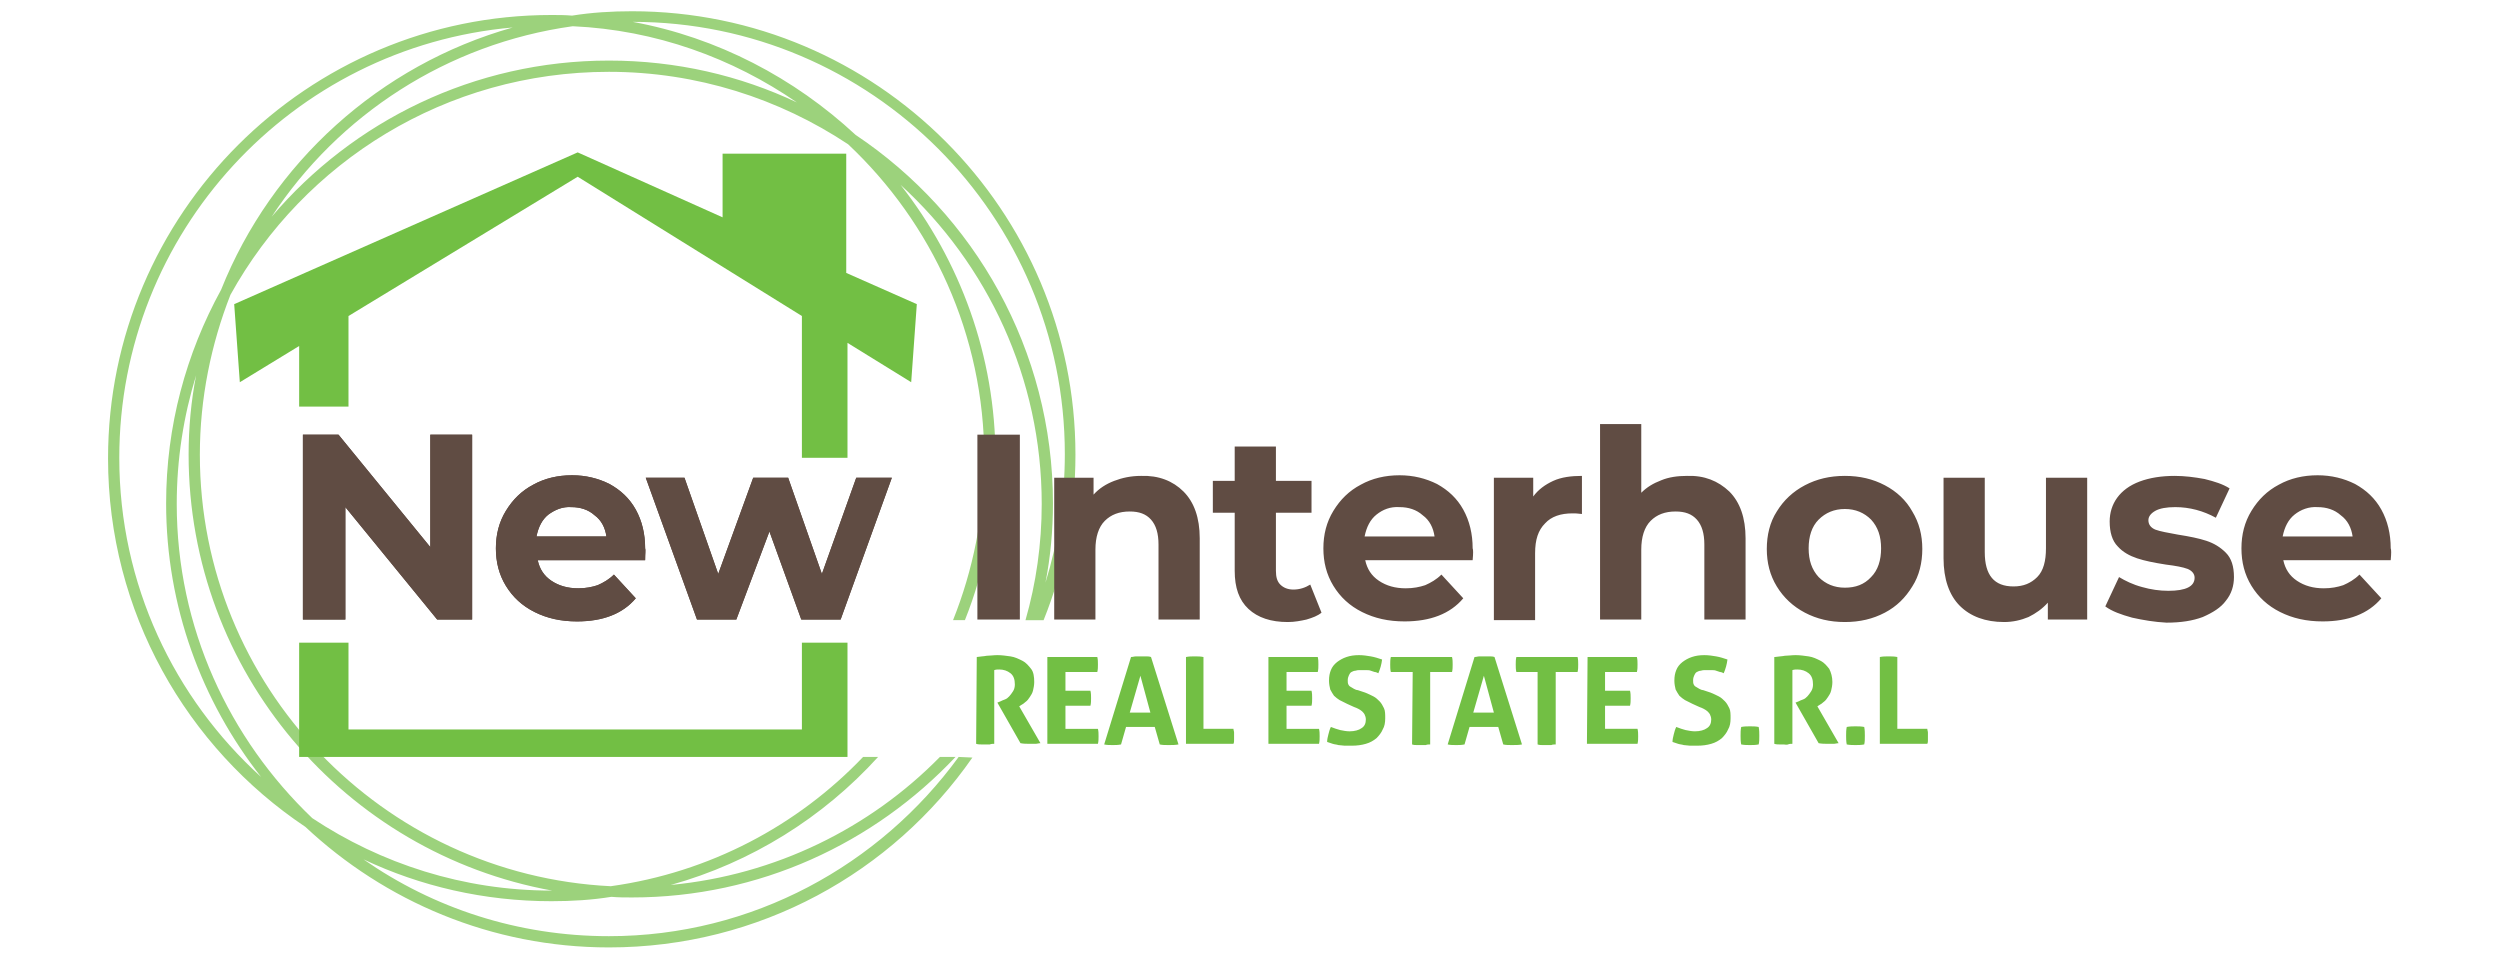 <?xml version="1.0" encoding="utf-8"?>
<!-- Generator: Adobe Illustrator 25.4.1, SVG Export Plug-In . SVG Version: 6.00 Build 0)  -->
<svg version="1.1" id="Livello_1" xmlns="http://www.w3.org/2000/svg" xmlns:xlink="http://www.w3.org/1999/xlink" x="0px" y="0px"
	 viewBox="0 0 400.3 153.4" style="enable-background:new 0 0 400.3 153.4;" xml:space="preserve">
<style type="text/css">
	.st0{fill:#9CD27C;}
	.st1{fill:#604C43;}
	.st2{fill:#72BF44;}
</style>
<path class="st0" d="M153.5,121.2c-12.6,17.3-33,28.7-56,28.7c-14.6,0-28.1-4.5-39.3-12.3c9.1,4.3,19.3,6.7,30.1,6.7
	c3.3,0,6.5-0.2,9.6-0.7c1.1,0.1,2.2,0.1,3.3,0.1c20.4,0,38.8-8.7,51.8-22.5h-2.5c-11.2,11.4-26.3,18.9-43.1,20.5
	c12.9-3.6,24.4-10.8,33.2-20.5h-2.4c-10.5,11-24.6,18.5-40.4,20.7C61.2,140.1,32,109.8,32,72.8c0-9,1.8-17.7,4.9-25.6
	c11.8-21.3,34.5-35.7,60.6-35.7c14.1,0,27.3,4.3,38.3,11.6c13.4,12.6,21.8,30.5,21.8,50.3c0,9.1-1.8,17.9-5,25.9h1.9
	c3.2-8,4.9-16.8,4.9-25.9c0-16.5-5.7-31.7-15.2-43.8c13.9,12.7,22.6,30.9,22.6,51.1c0,6.4-0.9,12.7-2.6,18.6h2.9
	c3.3-8.2,5.1-17.1,5.1-26.5c0-39.1-31.8-71-71-71c-3.3,0-6.5,0.2-9.6,0.7c-1.1-0.1-2.2-0.1-3.3-0.1c-39.1,0-71,31.8-71,71
	c0,24.6,12.6,46.3,31.6,59c12.7,11.9,29.8,19.3,48.6,19.3c24.1,0,45.4-12,58.2-30.4L153.5,121.2L153.5,121.2z M101.3,3.5
	c38.2,0,69.2,31.1,69.2,69.2c0,7.2-1.1,14.1-3.1,20.6c0.8-4.1,1.2-8.4,1.2-12.7c0-24.6-12.6-46.3-31.6-59
	C127.2,12.5,114.9,6,101.3,3.5C101.2,3.5,101.2,3.5,101.3,3.5L101.3,3.5z M91.7,4.2c13.3,0.6,25.6,5.1,35.9,12.2
	c-9.1-4.3-19.3-6.7-30.1-6.7c-21.6,0-41,9.7-54,25C54.2,18.4,71.6,7,91.7,4.2z M19.1,73.3c0-36.1,27.7-65.8,63-68.9
	c-21.3,6-38.6,21.7-46.7,42c-5.6,10.2-8.8,21.8-8.8,34.2c0,16.5,5.7,31.7,15.2,43.8C27.9,111.8,19.1,93.6,19.1,73.3z M28.3,80.7
	c0-7.2,1.1-14.1,3.1-20.6c-0.8,4.1-1.2,8.4-1.2,12.7c0,34.8,25.1,63.8,58.2,69.8h-0.1c-14.1,0-27.3-4.3-38.3-11.6
	C36.7,118.3,28.3,100.5,28.3,80.7z"/>
<path class="st1" d="M156.5,69.6h6.8v29.6h-6.8V69.6z M189.5,78.7c1.7,1.7,2.6,4.2,2.6,7.5v13h-6.6v-12c0-1.8-0.4-3.1-1.2-4
	s-1.9-1.3-3.4-1.3c-1.7,0-3,0.5-4,1.5s-1.5,2.6-1.5,4.6v11.2h-6.6V76.5h6.3v2.7c0.9-1,2-1.7,3.3-2.2s2.7-0.8,4.3-0.8
	C185.5,76.1,187.8,77,189.5,78.7L189.5,78.7z M211.6,98.1c-0.6,0.5-1.4,0.8-2.4,1.1c-0.9,0.2-1.9,0.4-3,0.4c-2.7,0-4.8-0.7-6.3-2.1
	s-2.2-3.4-2.2-6.1v-9.3h-3.5V77h3.5v-5.5h6.6V77h5.7v5.1h-5.7v9.3c0,1,0.2,1.7,0.7,2.2s1.2,0.8,2.1,0.8c1,0,1.9-0.3,2.7-0.8
	L211.6,98.1L211.6,98.1z M235.8,89.7h-17.2c0.3,1.4,1,2.5,2.2,3.3s2.6,1.2,4.3,1.2c1.2,0,2.2-0.2,3.1-0.5c0.9-0.4,1.8-0.9,2.6-1.7
	l3.5,3.8c-2.1,2.5-5.3,3.7-9.4,3.7c-2.6,0-4.8-0.5-6.8-1.5s-3.5-2.4-4.6-4.2c-1.1-1.8-1.6-3.8-1.6-6s0.5-4.2,1.6-6s2.5-3.2,4.4-4.2
	c1.8-1,3.9-1.5,6.2-1.5c2.2,0,4.2,0.5,6,1.4c1.8,1,3.2,2.3,4.2,4.1c1,1.8,1.5,3.9,1.5,6.2C235.9,88,235.9,88.6,235.8,89.7z
	 M220.4,82.4c-1,0.8-1.6,2-1.9,3.5h11.2c-0.2-1.4-0.8-2.6-1.9-3.4c-1-0.9-2.3-1.3-3.7-1.3C222.6,81.1,221.4,81.6,220.4,82.4
	L220.4,82.4z M248.7,77c1.3-0.6,2.9-0.8,4.6-0.8v6.1c-0.7-0.1-1.2-0.1-1.5-0.1c-1.9,0-3.4,0.5-4.4,1.6c-1.1,1.1-1.6,2.6-1.6,4.8
	v10.7h-6.6V76.5h6.3v3C246.3,78.4,247.4,77.6,248.7,77z M276.9,78.7c1.7,1.7,2.6,4.2,2.6,7.5v13h-6.6v-12c0-1.8-0.4-3.1-1.2-4
	c-0.8-0.9-1.9-1.3-3.4-1.3c-1.7,0-3,0.5-4,1.5s-1.5,2.6-1.5,4.6v11.2h-6.6V67.9h6.6v11c0.9-0.9,1.9-1.5,3.2-2
	c1.2-0.5,2.6-0.7,4.1-0.7C272.9,76.1,275.1,77,276.9,78.7z M289,98.1c-1.9-1-3.4-2.4-4.5-4.2c-1.1-1.8-1.6-3.8-1.6-6s0.5-4.3,1.6-6
	c1.1-1.8,2.6-3.2,4.5-4.2s4-1.5,6.4-1.5s4.5,0.5,6.4,1.5s3.4,2.4,4.4,4.2c1.1,1.8,1.6,3.8,1.6,6s-0.5,4.3-1.6,6
	c-1.1,1.8-2.5,3.2-4.4,4.2s-4,1.5-6.4,1.5S290.9,99.1,289,98.1z M299.6,92.4c1.1-1.1,1.6-2.7,1.6-4.6s-0.5-3.4-1.6-4.6
	c-1.1-1.1-2.5-1.7-4.2-1.7s-3.1,0.6-4.2,1.7s-1.6,2.7-1.6,4.6s0.5,3.4,1.6,4.6c1.1,1.1,2.5,1.7,4.2,1.7S298.5,93.6,299.6,92.4z
	 M334.2,76.5v22.7h-6.3v-2.7c-0.9,1-1.9,1.7-3.1,2.3c-1.2,0.5-2.5,0.8-3.9,0.8c-3,0-5.4-0.9-7.1-2.6s-2.6-4.3-2.6-7.6V76.5h6.6v11.9
	c0,3.7,1.5,5.5,4.6,5.5c1.6,0,2.8-0.5,3.8-1.5s1.4-2.6,1.4-4.6V76.5H334.2z M341.4,98.9c-1.8-0.5-3.2-1-4.3-1.8l2.2-4.7
	c1,0.6,2.2,1.2,3.7,1.6c1.4,0.4,2.8,0.6,4.2,0.6c2.8,0,4.2-0.7,4.2-2.1c0-0.6-0.4-1.1-1.1-1.4c-0.8-0.3-1.9-0.5-3.5-0.7
	c-1.9-0.3-3.4-0.6-4.6-1s-2.3-1-3.1-1.9c-0.9-0.9-1.3-2.3-1.3-4c0-1.4,0.4-2.7,1.2-3.8c0.8-1.1,2-2,3.6-2.6s3.5-0.9,5.6-0.9
	c1.6,0,3.2,0.2,4.8,0.5c1.6,0.4,2.9,0.8,4,1.5l-2.2,4.7c-2-1.1-4.2-1.7-6.5-1.7c-1.4,0-2.5,0.2-3.2,0.6s-1.1,0.9-1.1,1.5
	c0,0.7,0.4,1.2,1.1,1.5c0.8,0.3,2,0.5,3.6,0.8c1.9,0.3,3.4,0.6,4.6,1s2.2,1,3.1,1.9s1.3,2.2,1.3,3.9c0,1.4-0.4,2.7-1.3,3.8
	c-0.8,1.1-2.1,1.9-3.7,2.6c-1.6,0.6-3.5,0.9-5.8,0.9C345,99.6,343.2,99.3,341.4,98.9L341.4,98.9z M382.8,89.7h-17.2
	c0.3,1.4,1,2.5,2.2,3.3s2.6,1.2,4.3,1.2c1.2,0,2.2-0.2,3.1-0.5c0.9-0.4,1.8-0.9,2.6-1.7l3.5,3.8c-2.1,2.5-5.3,3.7-9.4,3.7
	c-2.6,0-4.8-0.5-6.8-1.5s-3.5-2.4-4.6-4.2c-1.1-1.8-1.6-3.8-1.6-6s0.5-4.2,1.6-6s2.5-3.2,4.4-4.2c1.8-1,3.9-1.5,6.2-1.5
	c2.2,0,4.2,0.5,6,1.4c1.8,1,3.2,2.3,4.2,4.1c1,1.8,1.5,3.9,1.5,6.2C382.9,88,382.9,88.6,382.8,89.7L382.8,89.7z M367.4,82.4
	c-1,0.8-1.6,2-1.9,3.5h11.2c-0.2-1.4-0.8-2.6-1.9-3.4c-1-0.9-2.3-1.3-3.7-1.3C369.7,81.1,368.4,81.6,367.4,82.4z M75.6,69.6v29.6H70
	l-14.7-18v18h-6.8V69.6h5.7l14.7,18v-18H75.6z M103.3,89.7H86.1c0.3,1.4,1,2.5,2.2,3.3s2.6,1.2,4.3,1.2c1.2,0,2.2-0.2,3.1-0.5
	c0.9-0.4,1.8-0.9,2.6-1.7l3.5,3.8c-2.1,2.5-5.3,3.7-9.4,3.7c-2.6,0-4.8-0.5-6.8-1.5s-3.5-2.4-4.6-4.2c-1.1-1.8-1.6-3.8-1.6-6
	s0.5-4.2,1.6-6s2.5-3.2,4.4-4.2c1.8-1,3.9-1.5,6.2-1.5c2.2,0,4.2,0.5,6,1.4c1.8,1,3.2,2.3,4.2,4.1c1,1.8,1.5,3.9,1.5,6.2
	C103.4,88,103.3,88.6,103.3,89.7L103.3,89.7z M87.8,82.4c-1,0.8-1.6,2-1.9,3.5h11.2c-0.2-1.4-0.8-2.6-1.9-3.4
	c-1-0.9-2.3-1.3-3.7-1.3C90.1,81.1,88.9,81.6,87.8,82.4z M142.8,76.5l-8.2,22.7h-6.3l-5.1-14.1l-5.3,14.1h-6.3l-8.2-22.7h6.2
	l5.4,15.4l5.6-15.4h5.6l5.4,15.4l5.5-15.4H142.8L142.8,76.5z"/>
<path class="st1" d="M75.6,69.6v29.6H70l-14.7-18v18h-6.8V69.6h5.7l14.7,18v-18H75.6z M103.3,89.7H86.1c0.3,1.4,1,2.5,2.2,3.3
	s2.6,1.2,4.3,1.2c1.2,0,2.2-0.2,3.1-0.5c0.9-0.4,1.8-0.9,2.6-1.7l3.5,3.8c-2.1,2.5-5.3,3.7-9.4,3.7c-2.6,0-4.8-0.5-6.8-1.5
	s-3.5-2.4-4.6-4.2c-1.1-1.8-1.6-3.8-1.6-6s0.5-4.2,1.6-6s2.5-3.2,4.4-4.2c1.8-1,3.9-1.5,6.2-1.5c2.2,0,4.2,0.5,6,1.4
	c1.8,1,3.2,2.3,4.2,4.1c1,1.8,1.5,3.9,1.5,6.2C103.4,88,103.3,88.6,103.3,89.7L103.3,89.7z M87.8,82.4c-1,0.8-1.6,2-1.9,3.5h11.2
	c-0.2-1.4-0.8-2.6-1.9-3.4c-1-0.9-2.3-1.3-3.7-1.3C90.1,81.1,88.9,81.6,87.8,82.4z M142.8,76.5l-8.2,22.7h-6.3l-5.1-14.1l-5.3,14.1
	h-6.3l-8.2-22.7h6.2l5.4,15.4l5.6-15.4h5.6l5.4,15.4l5.5-15.4H142.8L142.8,76.5z"/>
<path class="st2" d="M156.4,105.2c0.6-0.1,1.1-0.1,1.6-0.2c0.5,0,1.1-0.1,1.7-0.1c0.7,0,1.4,0.1,2.1,0.2c0.7,0.1,1.3,0.4,1.9,0.7
	s1,0.8,1.4,1.3s0.5,1.3,0.5,2.1c0,0.5-0.1,1-0.2,1.4s-0.3,0.7-0.5,1s-0.4,0.6-0.7,0.8c-0.2,0.2-0.5,0.4-0.7,0.5l-0.3,0.2l3.4,5.9
	c-0.3,0-0.5,0.1-0.8,0.1h-0.9c-0.5,0-1,0-1.5-0.1l-3.7-6.5l0.5-0.2c0.2-0.1,0.4-0.2,0.7-0.3c0.3-0.1,0.5-0.3,0.7-0.5
	s0.4-0.5,0.6-0.8c0.2-0.3,0.3-0.7,0.3-1.1c0-0.8-0.2-1.4-0.7-1.8s-1.1-0.6-1.8-0.6c-0.3,0-0.5,0-0.8,0.1v11.8c-0.2,0-0.5,0-0.7,0.1
	h-1.4c-0.2,0-0.5,0-0.8-0.1L156.4,105.2L156.4,105.2z M167.8,105.2h7.9c0.1,0.4,0.1,0.8,0.1,1.2c0,0.4,0,0.8-0.1,1.2h-5.1v3h4
	c0.1,0.4,0.1,0.8,0.1,1.2c0,0.4,0,0.8-0.1,1.2h-4v3.7h5.2c0.1,0.4,0.1,0.8,0.1,1.2c0,0.4,0,0.8-0.1,1.2h-8.1v-13.9L167.8,105.2z
	 M181.1,105.2c0.3,0,0.5-0.1,0.8-0.1h1.6c0.3,0,0.5,0,0.8,0.1l4.4,14c-0.5,0.1-1,0.1-1.6,0.1c-0.5,0-1,0-1.4-0.1l-0.8-2.8h-4.6
	l-0.8,2.8c-0.5,0.1-0.9,0.1-1.3,0.1c-0.5,0-1,0-1.4-0.1L181.1,105.2z M184.2,114.1l-1.6-5.9l-1.7,5.9H184.2z M189.9,105.2
	c0.5-0.1,0.9-0.1,1.4-0.1s0.9,0,1.4,0.1v11.5h4.8c0,0.2,0.1,0.4,0.1,0.6v1.2c0,0.2,0,0.4-0.1,0.6h-7.6L189.9,105.2L189.9,105.2z
	 M203.1,105.2h7.9c0.1,0.4,0.1,0.8,0.1,1.2c0,0.4,0,0.8-0.1,1.2h-5v3h4c0.1,0.4,0.1,0.8,0.1,1.2c0,0.4,0,0.8-0.1,1.2h-4v3.7h5.2
	c0.1,0.4,0.1,0.8,0.1,1.2c0,0.4,0,0.8-0.1,1.2h-8.1L203.1,105.2L203.1,105.2z M215.7,112.7l-1.2-0.6c-0.3-0.2-0.6-0.4-0.9-0.7
	c-0.2-0.3-0.4-0.6-0.6-1c-0.1-0.4-0.2-0.9-0.2-1.4c0-0.7,0.1-1.2,0.3-1.7s0.5-0.9,1-1.3c0.4-0.3,0.9-0.6,1.5-0.8s1.2-0.3,2-0.3
	c0.7,0,1.3,0.1,1.9,0.2c0.6,0.1,1.2,0.3,1.8,0.5c-0.1,0.8-0.3,1.5-0.6,2.2c-0.2-0.1-0.4-0.2-0.6-0.2c-0.2-0.1-0.4-0.1-0.6-0.2
	s-0.5-0.1-0.8-0.1h-1c-0.2,0-0.4,0-0.7,0.1c-0.2,0-0.4,0.1-0.6,0.2c-0.2,0.1-0.3,0.3-0.4,0.5c-0.1,0.2-0.2,0.5-0.2,0.8
	s0,0.5,0.1,0.7s0.2,0.3,0.4,0.4s0.3,0.2,0.5,0.3c0.2,0.1,0.4,0.2,0.6,0.2l1.2,0.4c0.5,0.2,0.9,0.4,1.3,0.6s0.7,0.5,1,0.8
	s0.5,0.7,0.7,1.1s0.2,1,0.2,1.6c0,0.7-0.1,1.3-0.4,1.8c-0.2,0.5-0.6,1-1,1.4c-0.5,0.4-1,0.7-1.7,0.9c-0.7,0.2-1.4,0.3-2.3,0.3h-1.1
	c-0.3,0-0.7-0.1-1-0.1c-0.3-0.1-0.6-0.1-0.9-0.2l-0.9-0.3c0-0.4,0.1-0.8,0.2-1.2c0.1-0.4,0.2-0.8,0.4-1.2c0.5,0.2,1.1,0.4,1.5,0.5
	c0.5,0.1,1,0.2,1.5,0.2c0.8,0,1.5-0.2,1.9-0.5c0.5-0.3,0.7-0.8,0.7-1.4c0-0.3-0.1-0.6-0.2-0.8c-0.1-0.2-0.3-0.4-0.4-0.5
	s-0.4-0.3-0.6-0.4c-0.2-0.1-0.4-0.2-0.7-0.3L215.7,112.7L215.7,112.7z M226.2,107.6h-3.5c-0.1-0.4-0.1-0.8-0.1-1.2
	c0-0.4,0-0.8,0.1-1.2h9.8c0.1,0.4,0.1,0.8,0.1,1.2c0,0.4,0,0.8-0.1,1.2H229v11.6c-0.2,0-0.5,0-0.7,0.1h-1.4c-0.3,0-0.5,0-0.8-0.1
	L226.2,107.6L226.2,107.6z M236.1,105.2c0.3,0,0.5-0.1,0.8-0.1h1.6c0.3,0,0.5,0,0.8,0.1l4.4,14c-0.5,0.1-1,0.1-1.6,0.1
	c-0.5,0-1,0-1.4-0.1l-0.8-2.8h-4.6l-0.8,2.8c-0.5,0.1-0.9,0.1-1.3,0.1c-0.5,0-1,0-1.4-0.1L236.1,105.2z M239.2,114.1l-1.6-5.9
	l-1.7,5.9H239.2z M246.3,107.6h-3.5c-0.1-0.4-0.1-0.8-0.1-1.2c0-0.4,0-0.8,0.1-1.2h9.8c0.1,0.4,0.1,0.8,0.1,1.2c0,0.4,0,0.8-0.1,1.2
	h-3.5v11.6c-0.2,0-0.5,0-0.7,0.1H247c-0.3,0-0.5,0-0.8-0.1v-11.6H246.3z M254.2,105.2h7.9c0.1,0.4,0.1,0.8,0.1,1.2
	c0,0.4,0,0.8-0.1,1.2H257v3h4c0.1,0.4,0.1,0.8,0.1,1.2c0,0.4,0,0.8-0.1,1.2h-4v3.7h5.2c0.1,0.4,0.1,0.8,0.1,1.2c0,0.4,0,0.8-0.1,1.2
	h-8.1L254.2,105.2L254.2,105.2z M271,112.7l-1.2-0.6c-0.3-0.2-0.6-0.4-0.9-0.7c-0.2-0.3-0.4-0.6-0.6-1c-0.1-0.4-0.2-0.9-0.2-1.4
	c0-0.7,0.1-1.2,0.3-1.7c0.2-0.5,0.5-0.9,1-1.3c0.4-0.3,0.9-0.6,1.5-0.8s1.2-0.3,2-0.3c0.7,0,1.3,0.1,1.9,0.2s1.2,0.3,1.8,0.5
	c-0.1,0.8-0.3,1.5-0.6,2.2c-0.2-0.1-0.4-0.2-0.6-0.2c-0.2-0.1-0.4-0.1-0.6-0.2s-0.5-0.1-0.8-0.1h-1c-0.2,0-0.4,0-0.7,0.1
	c-0.2,0-0.4,0.1-0.6,0.2s-0.3,0.3-0.4,0.5s-0.2,0.5-0.2,0.8s0,0.5,0.1,0.7s0.2,0.3,0.4,0.4s0.3,0.2,0.5,0.3c0.2,0.1,0.4,0.2,0.6,0.2
	l1.2,0.4c0.5,0.2,0.9,0.4,1.3,0.6s0.7,0.5,1,0.8s0.5,0.7,0.7,1.1s0.2,1,0.2,1.6c0,0.7-0.1,1.3-0.4,1.8c-0.2,0.5-0.6,1-1,1.4
	c-0.5,0.4-1,0.7-1.7,0.9c-0.7,0.2-1.4,0.3-2.3,0.3h-1.1c-0.3,0-0.7-0.1-1-0.1c-0.3-0.1-0.6-0.1-0.9-0.2l-0.9-0.3
	c0-0.4,0.1-0.8,0.2-1.2c0.1-0.4,0.2-0.8,0.4-1.2c0.5,0.2,1.1,0.4,1.5,0.5c0.5,0.1,1,0.2,1.5,0.2c0.8,0,1.5-0.2,1.9-0.5
	c0.5-0.3,0.7-0.8,0.7-1.4c0-0.3-0.1-0.6-0.2-0.8c-0.1-0.2-0.3-0.4-0.4-0.5s-0.4-0.3-0.6-0.4s-0.4-0.2-0.7-0.3L271,112.7L271,112.7z
	 M278.8,119.2c-0.1-0.5-0.1-1-0.1-1.4c0-0.5,0-0.9,0.1-1.4c0.5-0.1,1-0.1,1.4-0.1c0.5,0,0.9,0,1.4,0.1c0.1,0.5,0.1,1,0.1,1.4
	c0,0.5,0,1-0.1,1.4c-0.5,0.1-1,0.1-1.4,0.1S279.3,119.3,278.8,119.2z M284.2,105.2c0.6-0.1,1.1-0.1,1.6-0.2c0.5,0,1.1-0.1,1.7-0.1
	c0.7,0,1.4,0.1,2.1,0.2s1.3,0.4,1.9,0.7c0.6,0.3,1,0.8,1.4,1.3c0.3,0.6,0.5,1.3,0.5,2.1c0,0.5-0.1,1-0.2,1.4s-0.3,0.7-0.5,1
	s-0.4,0.6-0.7,0.8c-0.2,0.2-0.5,0.4-0.7,0.5l-0.3,0.2l3.4,5.9c-0.3,0-0.5,0.1-0.8,0.1h-0.9c-0.5,0-1,0-1.5-0.1l-3.7-6.5l0.5-0.2
	c0.2-0.1,0.4-0.2,0.7-0.3c0.3-0.1,0.5-0.3,0.7-0.5s0.4-0.5,0.6-0.8s0.3-0.7,0.3-1.1c0-0.8-0.2-1.4-0.7-1.8s-1.1-0.6-1.8-0.6
	c-0.3,0-0.5,0-0.8,0.1v11.8c-0.2,0-0.5,0-0.7,0.1s-0.5,0-0.7,0h-0.7c-0.2,0-0.5,0-0.8-0.1v-13.9H284.2z M295.7,119.2
	c-0.1-0.5-0.1-1-0.1-1.4c0-0.5,0-0.9,0.1-1.4c0.5-0.1,1-0.1,1.4-0.1c0.5,0,0.9,0,1.4,0.1c0.1,0.5,0.1,1,0.1,1.4c0,0.5,0,1-0.1,1.4
	c-0.5,0.1-1,0.1-1.4,0.1S296.2,119.3,295.7,119.2z M301,105.2c0.5-0.1,0.9-0.1,1.4-0.1s0.9,0,1.4,0.1v11.5h4.8
	c0,0.2,0.1,0.4,0.1,0.6v1.2c0,0.2,0,0.4-0.1,0.6H301C301,119.1,301,105.2,301,105.2z M128.4,102.9v13.9H55.8v-13.9h-7.9v18.3h87.8
	v-18.3L128.4,102.9z M135.5,43.7V24.6h-19.8v10.2L92.5,24.4l-55,24.3l0.9,12.5l9.5-5.8v9.7h7.9V50.6l36.7-22.3l35.9,22.3v22.7h7.3
	V54.9l10.2,6.3l0.9-12.5L135.5,43.7z"/>
</svg>
